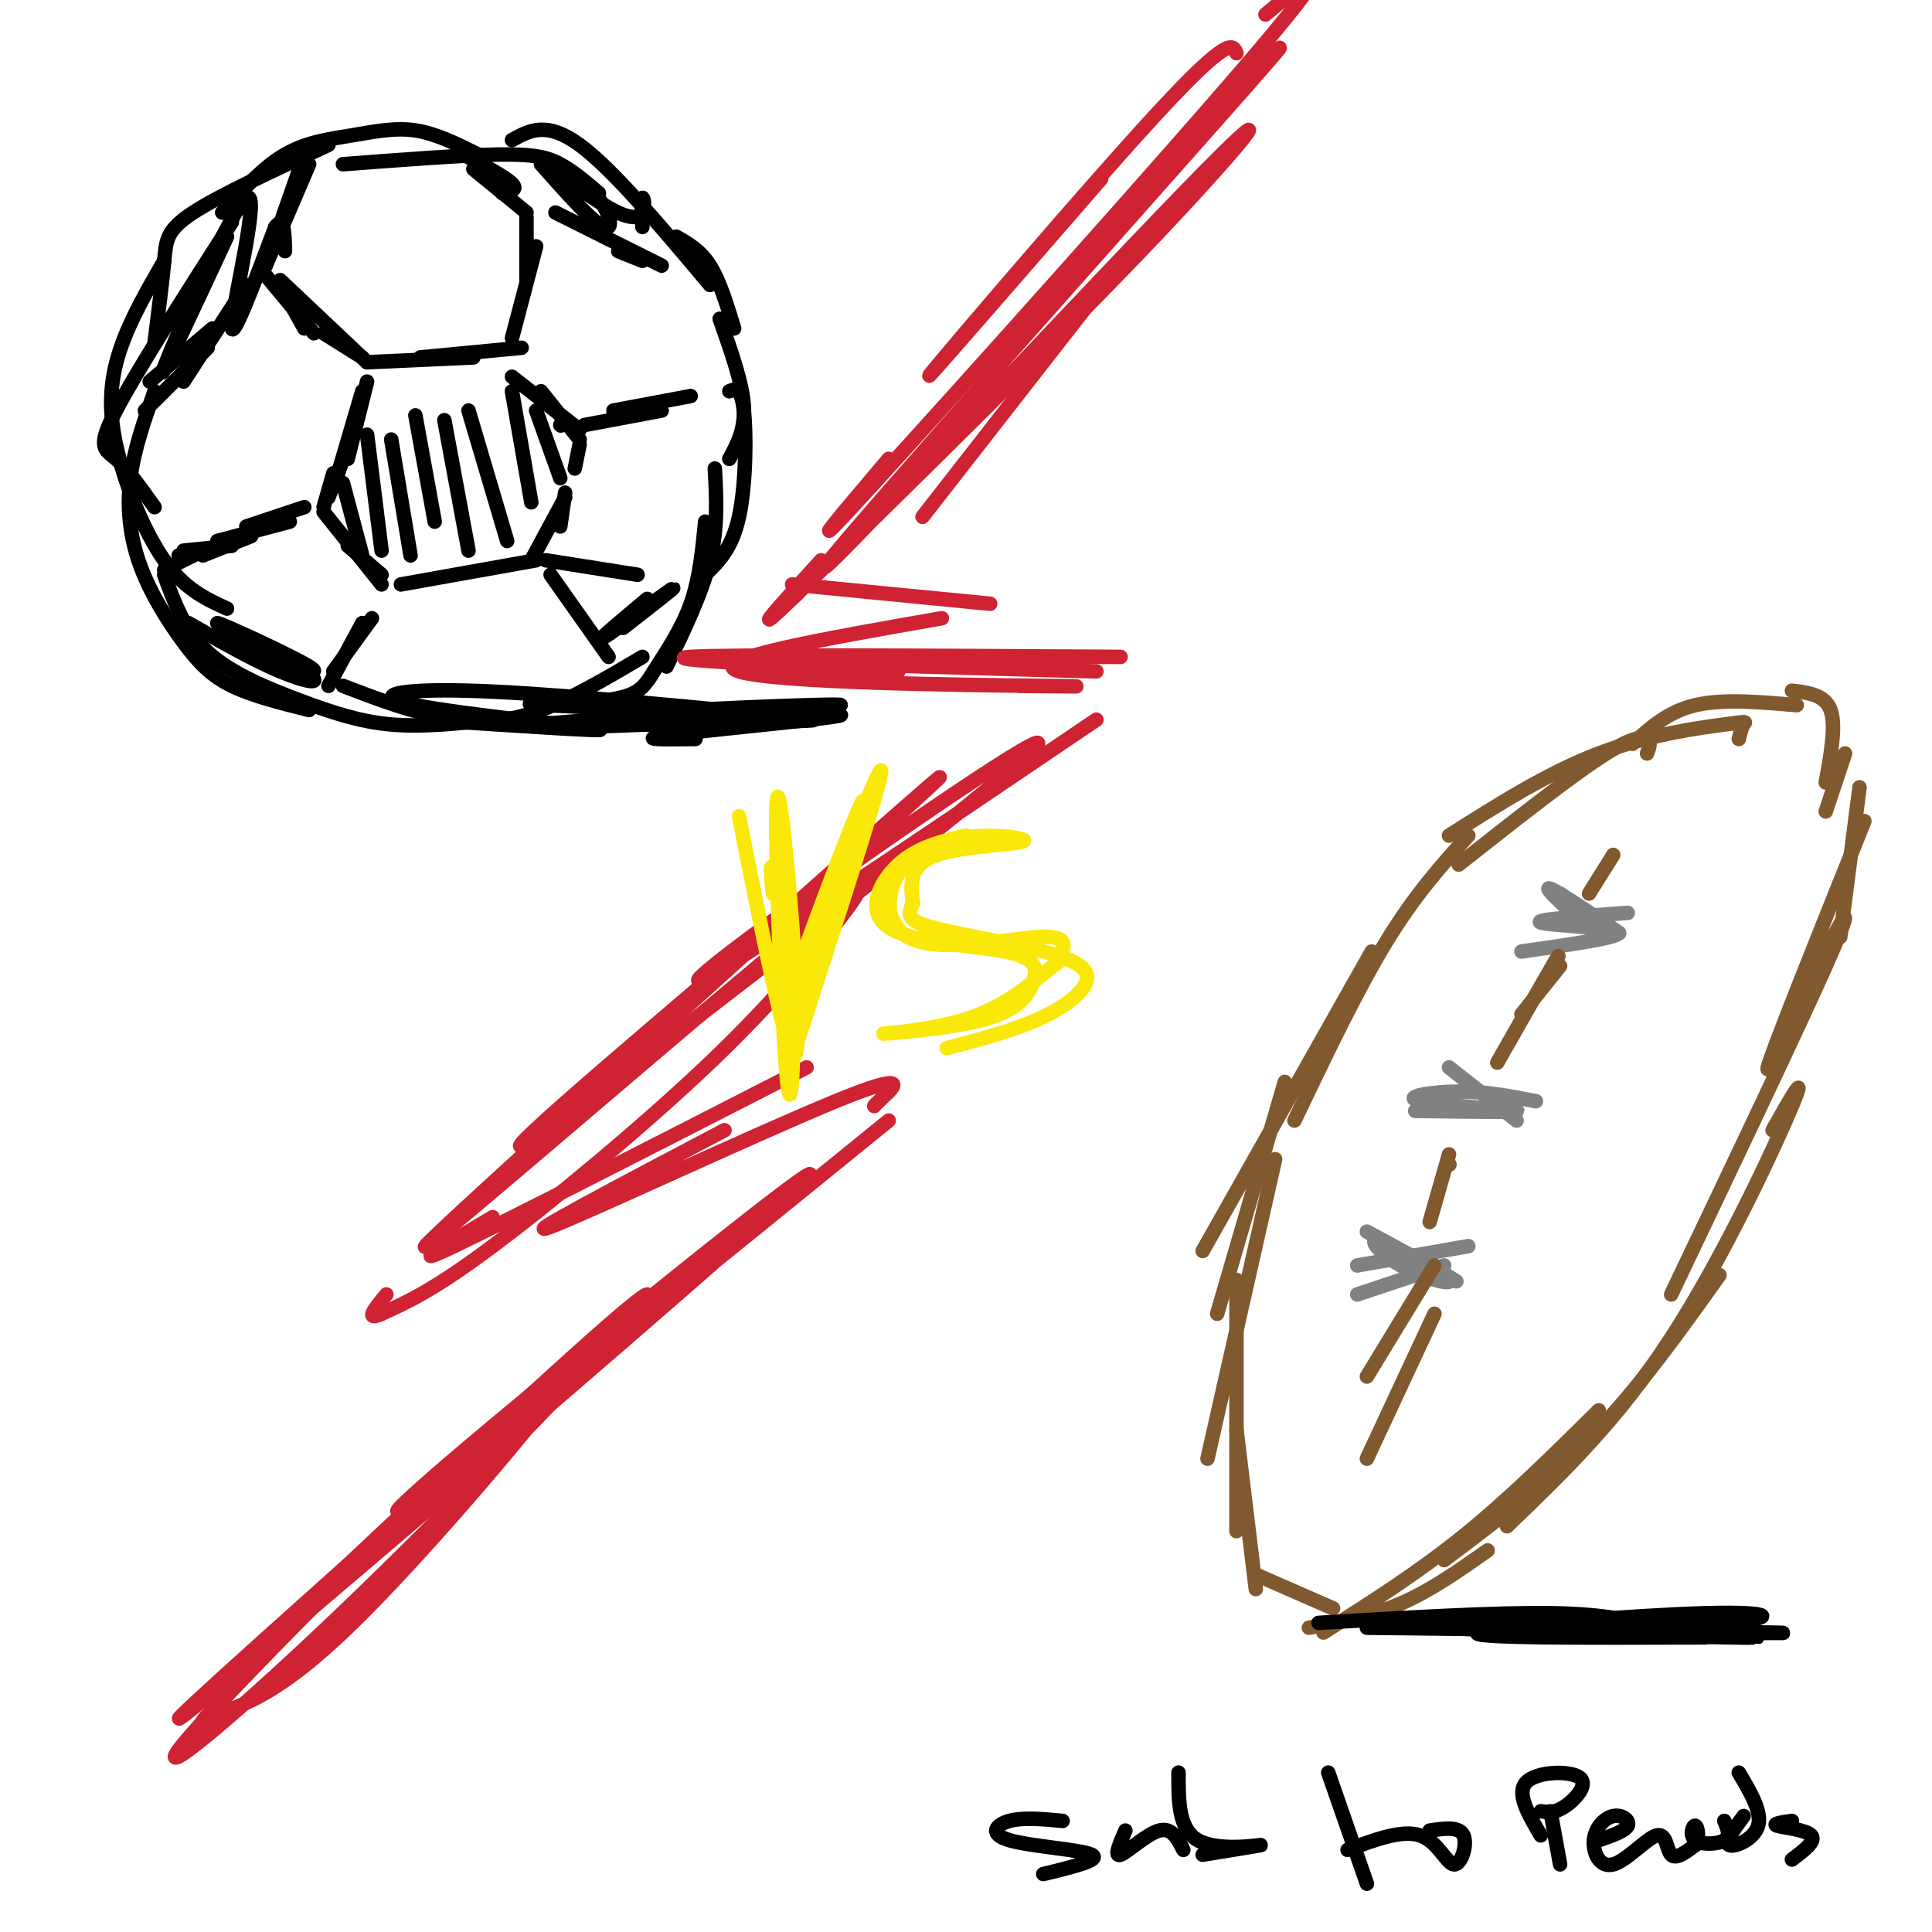 <svg viewBox='0 0 400 400' version='1.1' xmlns='http://www.w3.org/2000/svg' xmlns:xlink='http://www.w3.org/1999/xlink'><g fill='none' stroke='#000000' stroke-width='3' stroke-linecap='round' stroke-linejoin='round'><path d='M48,46c-9.956,15.578 -19.911,31.156 -24,39c-4.089,7.844 -2.311,7.956 0,10c2.311,2.044 5.156,6.022 8,10'/><path d='M34,54c-3.470,6.000 -6.940,12.000 -9,18c-2.060,6.000 -2.708,12.000 -1,20c1.708,8.000 5.774,18.000 10,24c4.226,6.000 8.613,8.000 13,10'/><path d='M32,81c-2.121,5.990 -4.242,11.981 -5,18c-0.758,6.019 -0.152,12.067 2,18c2.152,5.933 5.848,11.751 9,16c3.152,4.249 5.758,6.928 10,9c4.242,2.072 10.121,3.536 16,5'/><path d='M34,119c2.095,5.786 4.190,11.571 9,16c4.810,4.429 12.333,7.500 19,10c6.667,2.500 12.476,4.429 19,5c6.524,0.571 13.762,-0.214 21,-1'/><path d='M71,142c5.911,2.267 11.822,4.533 18,6c6.178,1.467 12.622,2.133 20,0c7.378,-2.133 15.689,-7.067 24,-12'/><path d='M116,146c5.429,-0.452 10.857,-0.905 14,-2c3.143,-1.095 4.000,-2.833 6,-6c2.000,-3.167 5.143,-7.762 7,-13c1.857,-5.238 2.429,-11.119 3,-17'/><path d='M138,138c3.667,-7.583 7.333,-15.167 9,-22c1.667,-6.833 1.333,-12.917 1,-19'/><path d='M146,119c2.778,-2.711 5.556,-5.422 7,-12c1.444,-6.578 1.556,-17.022 1,-22c-0.556,-4.978 -1.778,-4.489 -3,-4'/><path d='M151,95c1.667,-3.083 3.333,-6.167 3,-11c-0.333,-4.833 -2.667,-11.417 -5,-18'/><path d='M32,71c0.800,-6.378 1.600,-12.756 2,-17c0.400,-4.244 0.400,-6.356 6,-10c5.600,-3.644 16.800,-8.822 28,-14'/><path d='M46,44c4.220,-4.679 8.440,-9.357 13,-12c4.560,-2.643 9.458,-3.250 14,-4c4.542,-0.750 8.726,-1.643 13,-1c4.274,0.643 8.637,2.821 13,5'/><path d='M71,34c12.244,-0.933 24.489,-1.867 32,-2c7.511,-0.133 10.289,0.533 13,2c2.711,1.467 5.356,3.733 8,6'/><path d='M106,29c3.583,-2.000 7.167,-4.000 14,1c6.833,5.000 16.917,17.000 27,29'/><path d='M140,49c2.500,1.417 5.000,2.833 7,6c2.000,3.167 3.500,8.083 5,13'/><path d='M64,34c0.000,0.000 -9.000,21.000 -9,21'/><path d='M62,35c0.000,0.000 -7.000,20.000 -7,20'/><path d='M55,57c0.000,0.000 10.000,12.000 10,12'/><path d='M58,59c0.000,0.000 5.000,9.000 5,9'/><path d='M58,58c0.000,0.000 18.000,17.000 18,17'/><path d='M67,69c0.000,0.000 8.000,5.000 8,5'/><path d='M76,75c0.000,0.000 22.000,-1.000 22,-1'/><path d='M87,74c0.000,0.000 21.000,-2.000 21,-2'/><path d='M106,70c0.000,0.000 5.000,-19.000 5,-19'/><path d='M109,58c0.000,0.000 0.000,-13.000 0,-13'/><path d='M109,44c0.000,0.000 -11.000,-9.000 -11,-9'/><path d='M104,40c1.667,-0.333 3.333,-0.667 2,-2c-1.333,-1.333 -5.667,-3.667 -10,-6'/><path d='M76,79c0.000,0.000 -4.000,16.000 -4,16'/><path d='M75,81c0.000,0.000 -5.000,17.000 -5,17'/><path d='M73,90c0.000,0.000 -5.000,13.000 -5,13'/><path d='M69,98c0.000,0.000 -2.000,7.000 -2,7'/><path d='M67,106c0.000,0.000 12.000,15.000 12,15'/><path d='M72,113c0.000,0.000 7.000,6.000 7,6'/><path d='M83,121c0.000,0.000 28.000,-5.000 28,-5'/><path d='M110,116c0.000,0.000 7.000,-13.000 7,-13'/><path d='M116,109c0.000,0.000 1.000,-7.000 1,-7'/><path d='M106,78c0.000,0.000 14.000,11.000 14,11'/><path d='M112,81c0.000,0.000 8.000,10.000 8,10'/><path d='M120,92c0.000,0.000 -1.000,5.000 -1,5'/><path d='M77,128c0.000,0.000 -8.000,11.000 -8,11'/><path d='M75,129c0.000,0.000 -7.000,13.000 -7,13'/><path d='M114,119c0.000,0.000 12.000,17.000 12,17'/><path d='M63,105c0.000,0.000 -12.000,4.000 -12,4'/><path d='M60,108c0.000,0.000 -15.000,4.000 -15,4'/><path d='M52,111c0.000,0.000 -10.000,4.000 -10,4'/><path d='M48,113c0.000,0.000 -10.000,1.000 -10,1'/><path d='M40,115c0.000,0.000 -6.000,3.000 -6,3'/><path d='M40,115c0.000,0.000 -3.000,0.000 -3,0'/><path d='M51,59c0.000,0.000 -13.000,20.000 -13,20'/><path d='M44,68c0.000,0.000 -13.000,11.000 -13,11'/><path d='M43,72c0.000,0.000 -13.000,13.000 -13,13'/><path d='M40,73c0.000,0.000 0.100,0.100 0.1,0.1'/><path d='M121,88c0.000,0.000 16.000,-3.000 16,-3'/><path d='M127,85c0.000,0.000 16.000,-3.000 16,-3'/><path d='M115,44c0.000,0.000 22.000,11.000 22,11'/><path d='M128,52c0.000,0.000 5.000,2.000 5,2'/><path d='M113,116c0.000,0.000 19.000,3.000 19,3'/><path d='M71,100c0.000,0.000 4.000,15.000 4,15'/><path d='M76,90c0.000,0.000 3.000,24.000 3,24'/><path d='M81,91c0.000,0.000 4.000,24.000 4,24'/><path d='M86,86c0.000,0.000 4.000,22.000 4,22'/><path d='M92,87c0.000,0.000 5.000,27.000 5,27'/><path d='M97,85c0.000,0.000 8.000,27.000 8,27'/><path d='M106,81c0.000,0.000 4.000,23.000 4,23'/><path d='M111,85c0.000,0.000 5.000,14.000 5,14'/><path d='M116,88c0.000,0.000 0.100,0.100 0.1,0.1'/><path d='M47,49c-7.560,16.262 -15.119,32.524 -13,27c2.119,-5.524 13.917,-32.833 17,-35c3.083,-2.167 -2.548,20.810 -3,26c-0.452,5.190 4.274,-7.405 9,-20'/><path d='M57,47c1.833,-2.500 1.917,1.250 2,5'/><path d='M112,34c5.366,6.037 10.731,12.073 13,13c2.269,0.927 1.441,-3.256 -2,-7c-3.441,-3.744 -9.497,-7.050 -9,-6c0.497,1.050 7.546,6.457 12,9c4.454,2.543 6.315,2.223 7,1c0.685,-1.223 0.196,-3.349 0,-3c-0.196,0.349 -0.098,3.175 0,6'/><path d='M39,129c6.750,3.848 13.499,7.697 19,10c5.501,2.303 9.753,3.061 5,0c-4.753,-3.061 -18.510,-9.939 -18,-10c0.510,-0.061 15.289,6.697 19,9c3.711,2.303 -3.644,0.152 -11,-2'/><path d='M53,136c-1.833,-0.333 -0.917,-0.167 0,0'/><path d='M134,124c-5.578,4.667 -11.156,9.333 -9,8c2.156,-1.333 12.044,-8.667 14,-10c1.956,-1.333 -4.022,3.333 -10,8'/></g>
<g fill='none' stroke='#cf2233' stroke-width='3' stroke-linecap='round' stroke-linejoin='round'><path d='M256,11c-0.756,-1.822 -1.511,-3.644 -16,12c-14.489,15.644 -42.711,48.756 -47,54c-4.289,5.244 15.356,-17.378 35,-40'/><path d='M262,3c8.533,-7.156 17.067,-14.311 -1,7c-18.067,21.311 -62.733,71.089 -80,90c-17.267,18.911 -7.133,6.956 3,-5'/><path d='M228,50c24.694,-27.013 49.388,-54.026 30,-32c-19.388,22.026 -82.856,93.089 -87,99c-4.144,5.911 51.038,-53.332 74,-77c22.962,-23.668 13.703,-11.762 -5,8c-18.703,19.762 -46.852,47.381 -75,75'/><path d='M165,123c-11.667,11.333 -3.333,2.167 5,-7'/><path d='M230,57c0.000,0.000 -39.000,50.000 -39,50'/><path d='M164,121c0.000,0.000 41.000,4.000 41,4'/><path d='M195,128c-24.711,4.311 -49.422,8.622 -42,11c7.422,2.378 46.978,2.822 62,3c15.022,0.178 5.511,0.089 -4,0'/><path d='M186,139c-25.333,-1.250 -50.667,-2.500 -43,-3c7.667,-0.500 48.333,-0.250 89,0'/><path d='M197,136c-17.500,0.250 -35.000,0.500 -30,1c5.000,0.500 32.500,1.250 60,2'/><path d='M227,149c-30.887,20.904 -61.774,41.809 -75,50c-13.226,8.191 -8.793,3.670 13,-12c21.793,-15.670 60.944,-42.488 47,-30c-13.944,12.488 -80.984,64.282 -99,77c-18.016,12.718 12.992,-13.641 44,-40'/><path d='M157,194c20.849,-18.625 50.972,-45.186 31,-27c-19.972,18.186 -90.039,81.121 -99,90c-8.961,8.879 43.185,-36.298 68,-57c24.815,-20.702 22.301,-16.931 17,-10c-5.301,6.931 -13.389,17.020 -27,30c-13.611,12.980 -32.746,28.851 -45,38c-12.254,9.149 -17.627,11.574 -23,14'/><path d='M79,272c-3.667,1.667 -1.333,-1.167 1,-4'/><path d='M102,252c-9.417,5.583 -18.833,11.167 -8,6c10.833,-5.167 41.917,-21.083 73,-37'/><path d='M150,234c-21.577,11.351 -43.155,22.702 -36,20c7.155,-2.702 43.042,-19.458 59,-26c15.958,-6.542 11.988,-2.869 10,-1c-1.988,1.869 -1.994,1.935 -2,2'/><path d='M184,232c-37.710,30.625 -75.419,61.250 -92,74c-16.581,12.750 -12.032,7.624 14,-14c26.032,-21.624 73.547,-59.745 59,-46c-14.547,13.745 -91.156,79.356 -117,101c-25.844,21.644 -0.922,-0.678 24,-23'/><path d='M72,324c20.500,-19.258 59.751,-55.904 62,-56c2.249,-0.096 -32.502,36.358 -59,62c-26.498,25.642 -44.741,40.470 -37,31c7.741,-9.470 41.467,-43.239 61,-62c19.533,-18.761 24.874,-22.512 17,-12c-7.874,10.512 -28.964,35.289 -43,49c-14.036,13.711 -21.018,16.355 -28,19'/><path d='M45,355c-4.833,3.000 -2.917,1.000 -1,-1'/></g>
<g fill='none' stroke='#fae80b' stroke-width='3' stroke-linecap='round' stroke-linejoin='round'><path d='M153,169c5.571,28.161 11.142,56.322 12,48c0.858,-8.322 -2.997,-53.128 -4,-52c-1.003,1.128 0.845,48.188 2,59c1.155,10.812 1.616,-14.625 1,-28c-0.616,-13.375 -2.308,-14.687 -4,-16'/><path d='M160,180c-0.667,-1.833 -0.333,1.583 0,5'/><path d='M165,216c9.845,-30.399 19.690,-60.798 17,-56c-2.690,4.798 -17.917,44.792 -19,47c-1.083,2.208 11.976,-33.369 15,-40c3.024,-6.631 -3.988,15.685 -11,38'/><path d='M167,205c0.733,-1.511 8.067,-24.289 10,-30c1.933,-5.711 -1.533,5.644 -5,17'/><path d='M200,173c-5.019,1.182 -10.037,2.364 -14,6c-3.963,3.636 -6.870,9.725 -2,13c4.870,3.275 17.517,3.736 24,5c6.483,1.264 6.804,3.330 6,6c-0.804,2.670 -2.731,5.942 -10,8c-7.269,2.058 -19.880,2.900 -21,3c-1.120,0.100 9.251,-0.543 17,-3c7.749,-2.457 12.874,-6.729 18,-11'/><path d='M218,200c3.119,-2.123 1.915,-1.932 2,-3c0.085,-1.068 1.458,-3.397 -5,-3c-6.458,0.397 -20.747,3.518 -27,0c-6.253,-3.518 -4.470,-13.675 3,-18c7.470,-4.325 20.627,-2.818 21,-2c0.373,0.818 -12.036,0.948 -18,3c-5.964,2.052 -5.482,6.026 -5,10'/><path d='M189,187c-1.091,2.444 -1.317,3.556 4,5c5.317,1.444 16.178,3.222 23,5c6.822,1.778 9.606,3.556 9,6c-0.606,2.444 -4.602,5.556 -10,8c-5.398,2.444 -12.199,4.222 -19,6'/></g>
<g fill='none' stroke='#81592f' stroke-width='3' stroke-linecap='round' stroke-linejoin='round'><path d='M304,173c-5.500,6.083 -11.000,12.167 -17,22c-6.000,9.833 -12.500,23.417 -19,37'/><path d='M284,197c0.000,0.000 -35.000,62.000 -35,62'/><path d='M266,224c0.000,0.000 -14.000,48.000 -14,48'/><path d='M264,240c0.000,0.000 -14.000,62.000 -14,62'/><path d='M256,265c0.000,0.000 0.000,52.000 0,52'/><path d='M256,296c0.000,0.000 4.000,33.000 4,33'/><path d='M260,326c0.000,0.000 16.000,7.000 16,7'/><path d='M271,337c6.417,-1.167 12.833,-2.333 19,-5c6.167,-2.667 12.083,-6.833 18,-11'/><path d='M274,338c9.750,-6.167 19.500,-12.333 29,-20c9.500,-7.667 18.750,-16.833 28,-26'/><path d='M299,323c10.750,-8.083 21.500,-16.167 31,-26c9.500,-9.833 17.750,-21.417 26,-33'/><path d='M312,316c11.489,-11.022 22.978,-22.044 34,-39c11.022,-16.956 21.578,-39.844 25,-48c3.422,-8.156 -0.289,-1.578 -4,5'/><path d='M346,268c13.048,-27.381 26.095,-54.762 32,-68c5.905,-13.238 4.667,-12.333 0,-3c-4.667,9.333 -12.762,27.095 -12,24c0.762,-3.095 10.381,-27.048 20,-51'/><path d='M381,194c0.000,0.000 4.000,-31.000 4,-31'/><path d='M302,179c11.133,-8.778 22.267,-17.556 29,-22c6.733,-4.444 9.067,-4.556 10,-4c0.933,0.556 0.467,1.778 0,3'/><path d='M300,173c10.286,-6.524 20.571,-13.048 31,-17c10.429,-3.952 21.000,-5.333 26,-6c5.000,-0.667 4.429,-0.619 4,0c-0.429,0.619 -0.714,1.810 -1,3'/><path d='M338,154c3.667,-3.333 7.333,-6.667 13,-8c5.667,-1.333 13.333,-0.667 21,0'/><path d='M371,143c3.417,0.417 6.833,0.833 8,4c1.167,3.167 0.083,9.083 -1,15'/><path d='M382,156c0.000,0.000 -4.000,12.000 -4,12'/></g>
<g fill='none' stroke='#808282' stroke-width='3' stroke-linecap='round' stroke-linejoin='round'><path d='M281,268c0.000,0.000 18.000,-6.000 18,-6'/><path d='M281,262c0.000,0.000 23.000,-4.000 23,-4'/><path d='M283,255c8.064,4.343 16.128,8.686 17,10c0.872,1.314 -5.447,-0.400 -10,-3c-4.553,-2.600 -7.341,-6.085 -4,-5c3.341,1.085 12.812,6.738 15,8c2.188,1.262 -2.906,-1.869 -8,-5'/><path d='M293,230c11.280,0.155 22.560,0.310 21,0c-1.560,-0.310 -15.958,-1.083 -20,-2c-4.042,-0.917 2.274,-1.976 8,-2c5.726,-0.024 10.863,0.988 16,2'/><path d='M300,221c0.000,0.000 14.000,11.000 14,11'/><path d='M315,197c10.622,-1.511 21.244,-3.022 20,-4c-1.244,-0.978 -14.356,-1.422 -16,-2c-1.644,-0.578 8.178,-1.289 18,-2'/><path d='M323,185c6.844,4.600 13.689,9.200 12,8c-1.689,-1.200 -11.911,-8.200 -14,-9c-2.089,-0.800 3.956,4.600 10,10'/></g>
<g fill='none' stroke='#81592f' stroke-width='3' stroke-linecap='round' stroke-linejoin='round'><path d='M283,302c0.000,0.000 14.000,-30.000 14,-30'/><path d='M283,285c0.000,0.000 14.000,-23.000 14,-23'/><path d='M296,253c0.000,0.000 4.000,-14.000 4,-14'/><path d='M300,241c0.000,0.000 0.100,0.100 0.1,0.1'/><path d='M310,220c5.167,-9.083 10.333,-18.167 12,-21c1.667,-2.833 -0.167,0.583 -2,4'/><path d='M315,210c0.000,0.000 8.000,-10.000 8,-10'/><path d='M329,185c0.000,0.000 5.000,-8.000 5,-8'/></g>
<g fill='none' stroke='#000000' stroke-width='3' stroke-linecap='round' stroke-linejoin='round'><path d='M88,149c19.464,1.292 38.929,2.583 36,2c-2.929,-0.583 -28.250,-3.042 -38,-5c-9.750,-1.958 -3.929,-3.417 11,-3c14.929,0.417 38.964,2.708 63,5'/><path d='M129,146c-12.733,-0.244 -25.467,-0.489 -16,0c9.467,0.489 41.133,1.711 53,2c11.867,0.289 3.933,-0.356 -4,-1'/><path d='M137,148c-18.196,1.352 -36.392,2.705 -23,2c13.392,-0.705 58.373,-3.467 60,-4c1.627,-0.533 -40.100,1.164 -44,2c-3.900,0.836 30.029,0.810 37,1c6.971,0.190 -13.014,0.595 -33,1'/><path d='M134,150c-9.233,0.337 -15.815,0.678 -4,0c11.815,-0.678 42.027,-2.375 44,-2c1.973,0.375 -24.293,2.821 -34,4c-9.707,1.179 -2.853,1.089 4,1'/><path d='M273,336c18.167,-1.083 36.333,-2.167 48,-2c11.667,0.167 16.833,1.583 22,3'/><path d='M283,337c36.417,0.417 72.833,0.833 83,1c10.167,0.167 -5.917,0.083 -22,0'/><path d='M307,338c32.375,0.649 64.750,1.298 55,1c-9.750,-0.298 -61.625,-1.542 -62,-2c-0.375,-0.458 50.750,-0.131 61,0c10.250,0.131 -20.375,0.065 -51,0'/><path d='M310,337c-11.350,0.012 -14.226,0.042 -3,0c11.226,-0.042 36.556,-0.156 49,-1c12.444,-0.844 12.004,-2.420 -3,-2c-15.004,0.420 -44.573,2.834 -47,4c-2.427,1.166 22.286,1.083 47,1'/><path d='M220,377c-4.083,-0.387 -8.167,-0.774 -11,0c-2.833,0.774 -4.417,2.708 0,4c4.417,1.292 14.833,1.940 17,3c2.167,1.060 -3.917,2.530 -10,4'/><path d='M233,379c-1.200,2.756 -2.400,5.511 -1,5c1.400,-0.511 5.400,-4.289 8,-5c2.600,-0.711 3.800,1.644 5,4'/><path d='M244,367c-0.022,5.844 -0.044,11.689 4,14c4.044,2.311 12.156,1.089 13,1c0.844,-0.089 -5.578,0.956 -12,2'/><path d='M275,367c0.000,0.000 8.000,23.000 8,23'/><path d='M279,383c5.649,-2.119 11.298,-4.238 15,-3c3.702,1.238 5.458,5.833 7,6c1.542,0.167 2.869,-4.095 2,-6c-0.869,-1.905 -3.935,-1.452 -7,-1'/><path d='M321,375c0.000,0.000 2.000,11.000 2,11'/><path d='M319,380c-2.571,-4.363 -5.143,-8.726 -3,-11c2.143,-2.274 9.000,-2.458 11,-1c2.000,1.458 -0.857,4.560 -3,6c-2.143,1.440 -3.571,1.220 -5,1'/><path d='M331,381c2.740,-0.946 5.480,-1.892 6,-3c0.520,-1.108 -1.181,-2.378 -3,-2c-1.819,0.378 -3.755,2.405 -4,5c-0.245,2.595 1.202,5.757 4,5c2.798,-0.757 6.945,-5.435 9,-6c2.055,-0.565 2.016,2.981 3,4c0.984,1.019 2.992,-0.491 5,-2'/><path d='M351,382c0.869,-1.384 0.542,-3.845 0,-4c-0.542,-0.155 -1.300,1.997 0,3c1.300,1.003 4.657,0.858 6,0c1.343,-0.858 0.671,-2.429 0,-4'/><path d='M361,376c-2.022,2.733 -4.044,5.467 -3,6c1.044,0.533 5.156,-1.133 6,-4c0.844,-2.867 -1.578,-6.933 -4,-11'/><path d='M371,377c-2.133,0.311 -4.267,0.622 -3,1c1.267,0.378 5.933,0.822 7,2c1.067,1.178 -1.467,3.089 -4,5'/></g>
</svg>
